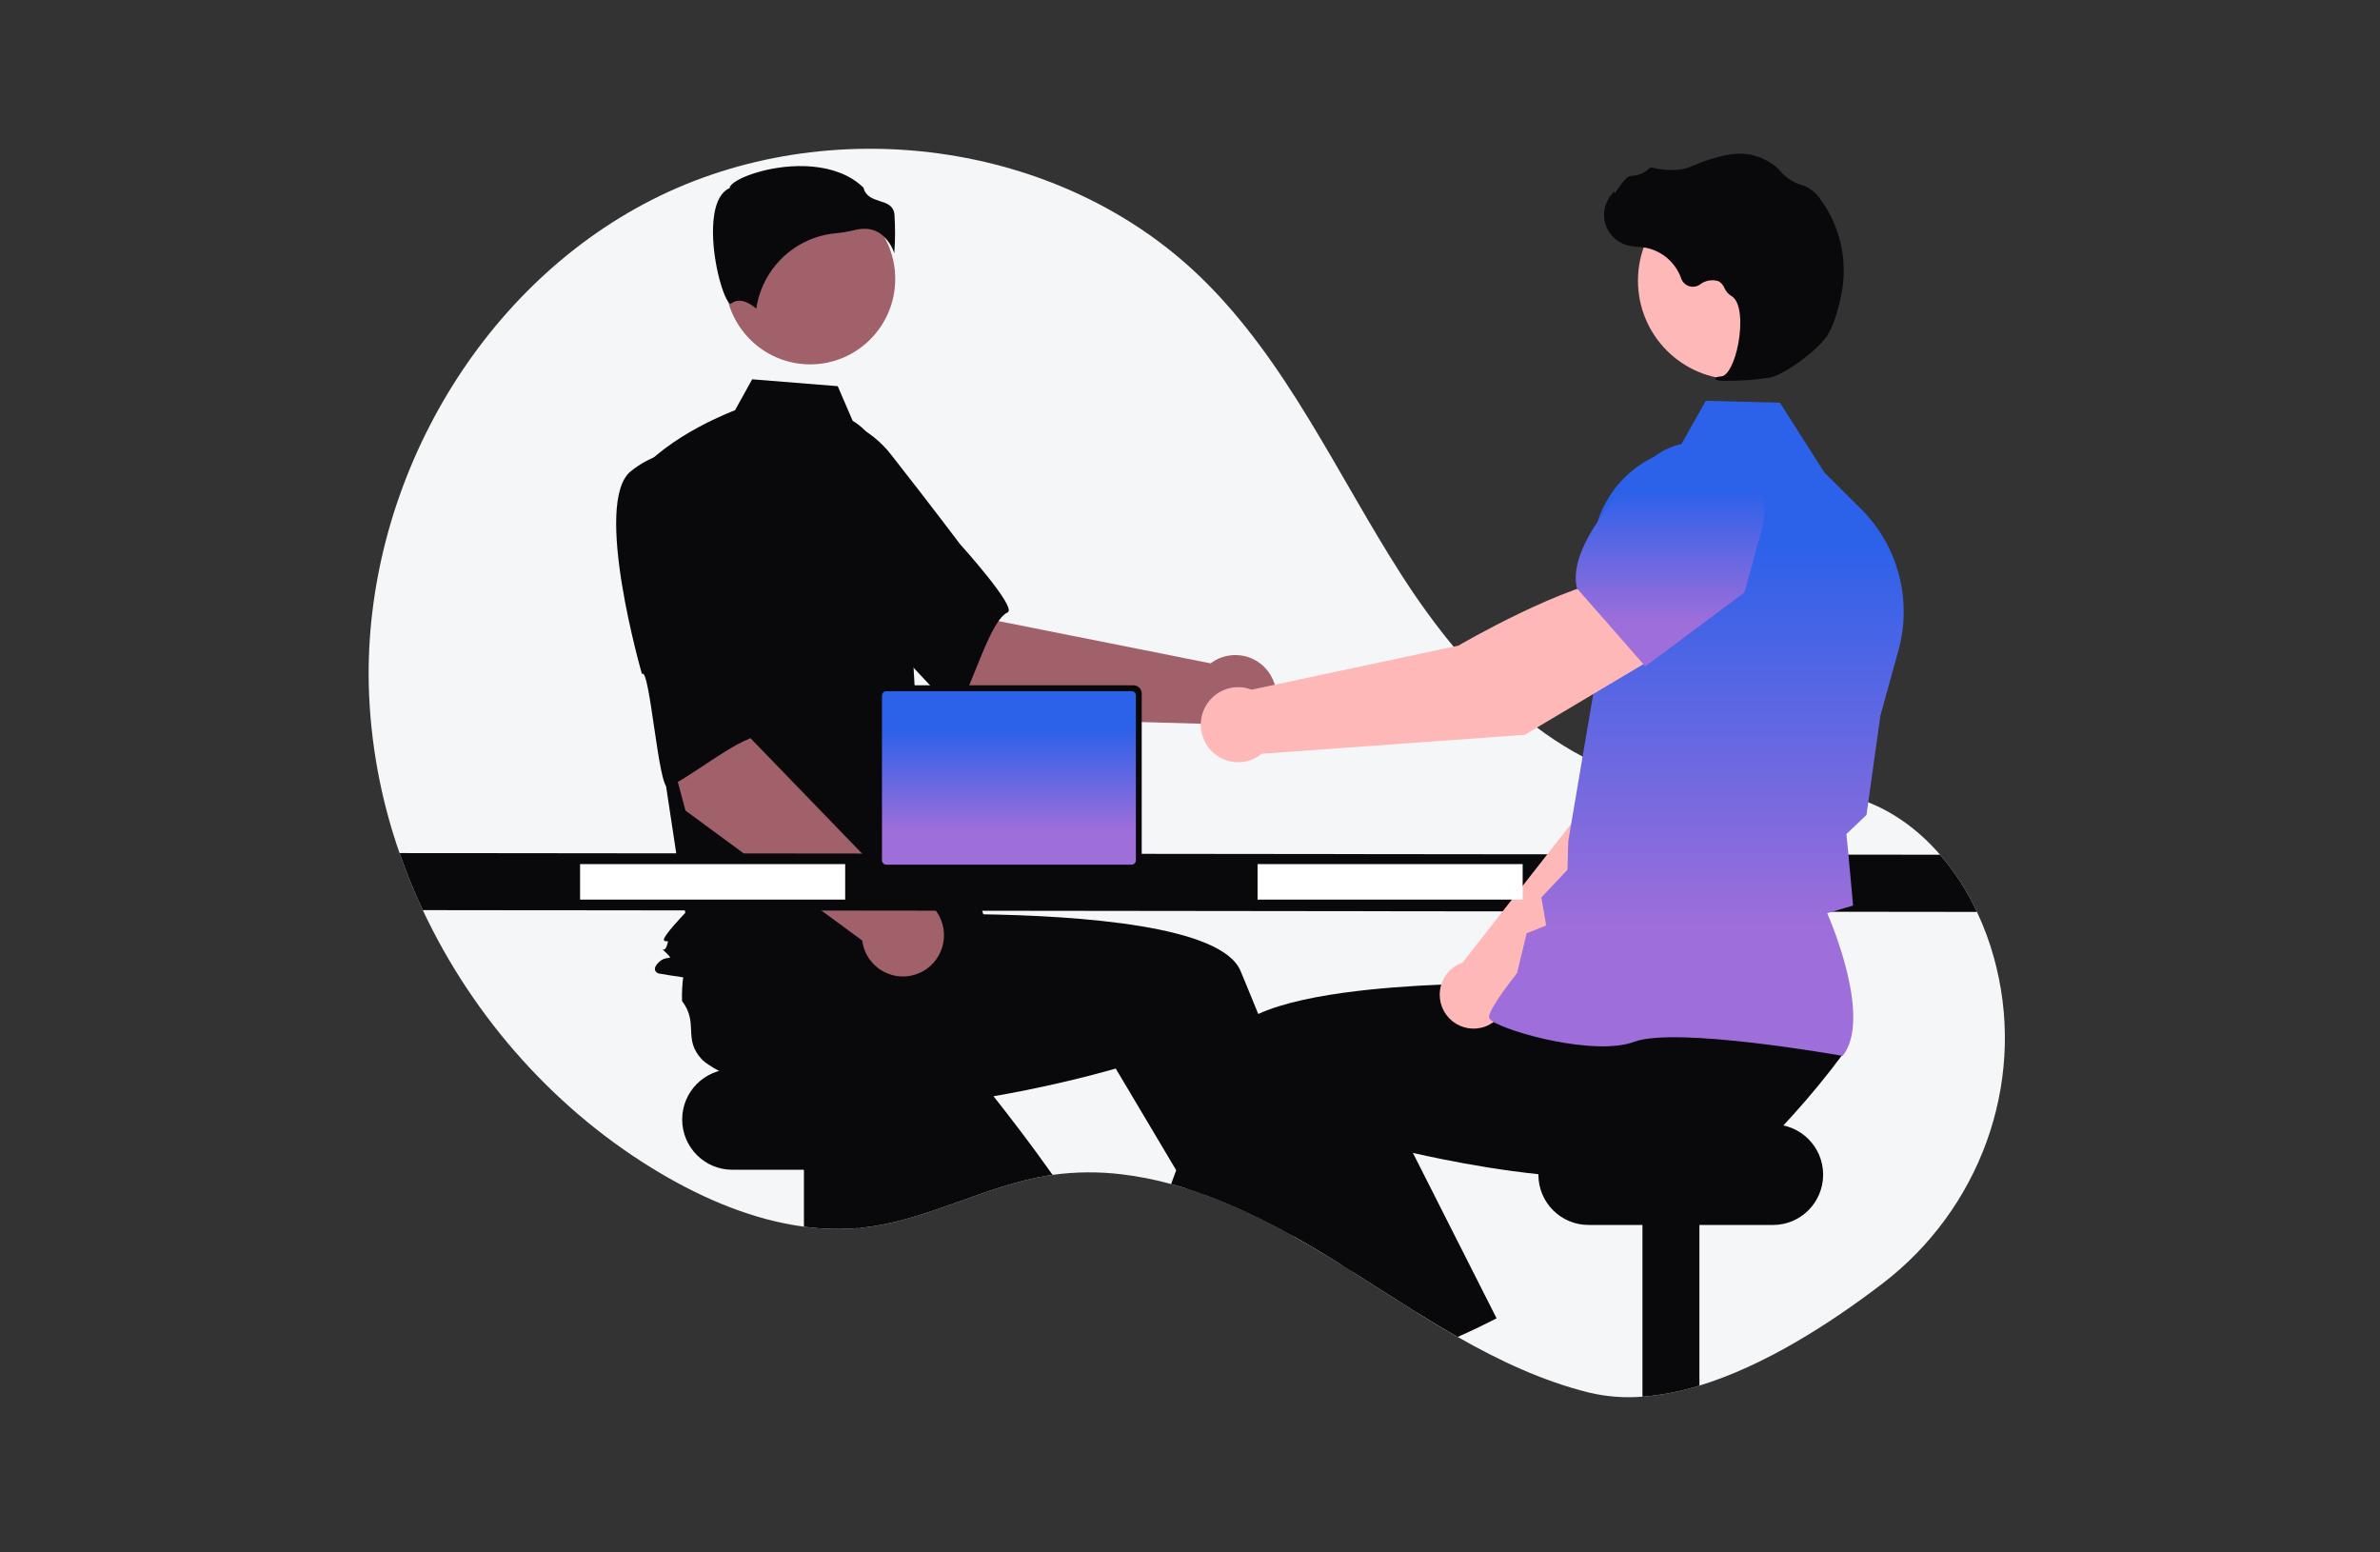 <svg width="368" height="240" viewBox="0 0 368 240" fill="none" xmlns="http://www.w3.org/2000/svg">
<rect x="0" y="0" width="368" height="240" fill="#333333" stroke="none"/>
<g clip-path="url(#clip0_3145_4695)">
<path d="M291.084 198.426C282.795 204.764 272.696 211.184 262.767 214.211C259.904 215.11 256.951 215.683 253.961 215.921C251.166 216.147 248.353 215.928 245.626 215.272C238.46 213.483 231.813 210.349 225.382 206.688C223.281 205.49 221.204 204.237 219.14 202.956C215.769 200.865 212.432 198.701 209.086 196.588C208.585 196.268 208.087 195.954 207.586 195.643H207.583C206.775 195.134 205.966 194.632 205.154 194.137C205.011 194.049 204.868 193.963 204.723 193.875C203.189 192.942 201.63 192.031 200.044 191.141C199.849 191.034 199.655 190.924 199.461 190.817C196.392 189.109 193.238 187.559 190.011 186.175C187.892 185.278 185.745 184.471 183.577 183.782H183.574C182.745 183.52 181.913 183.273 181.078 183.047C178.574 182.357 176.023 181.856 173.445 181.547C169.892 181.115 166.299 181.144 162.753 181.633C162.514 181.666 162.277 181.7 162.037 181.739C152.442 183.282 143.685 188.482 134.047 189.708C133.735 189.747 133.425 189.784 133.112 189.811C132.978 189.824 132.845 189.839 132.711 189.848C129.911 190.089 127.092 190.019 124.307 189.641C116.524 188.61 108.945 185.413 102.123 181.383C86.172 171.96 73.237 157.477 65.373 140.704C64.022 137.83 62.823 134.886 61.781 131.885C58.866 123.564 57.261 114.837 57.023 106.019C56.285 75.425 73.602 44.73 100.79 30.893C127.981 17.056 163.749 21.632 185.678 42.889C198.981 55.784 206.678 73.257 216.689 88.868C226.7 104.476 240.929 119.386 259.281 121.66C268.63 122.819 278.413 120.578 287.374 123.493C292.335 125.108 296.568 128.199 299.978 132.138C302.27 134.811 304.189 137.785 305.68 140.978C306.773 143.287 307.66 145.689 308.331 148.155C308.455 148.609 308.571 149.063 308.683 149.517C313.147 167.82 306.014 187.007 291.084 198.426Z" fill="#F5F6F7"/>
<path d="M141.766 165.293H113.224C108.947 165.293 105.481 168.773 105.481 173.066V173.067C105.481 177.36 108.947 180.84 113.224 180.84H141.766C146.042 180.84 149.509 177.36 149.509 173.066C149.509 168.773 146.042 165.293 141.766 165.293Z" fill="#09090B"/>
<path d="M133.112 176.877V189.811C130.18 190.096 127.225 190.039 124.306 189.641V176.877H133.112Z" fill="#09090B"/>
<path d="M162.753 181.633C162.514 181.666 162.277 181.7 162.037 181.739C152.442 183.282 143.685 188.482 134.047 189.708C133.734 189.748 133.425 189.784 133.112 189.812C132.978 189.824 132.845 189.839 132.711 189.848C130.358 187.534 128.005 185.071 125.794 182.52C124.595 181.139 123.435 179.73 122.345 178.304C119.515 174.621 117.116 170.835 115.531 167.116C115.692 165.333 114.587 161.208 114.059 158.05L114.055 158.047C113.831 156.721 113.709 155.568 113.822 154.828C114.465 150.554 117.942 151.045 119.011 146.856C119.975 146.053 121.002 145.328 122.081 144.689C122.26 144.582 122.442 144.475 122.63 144.368L134.229 136.321L138.663 140.686L145.409 147.332L152.721 154.529L146.515 160.824C146.515 160.824 151.701 166.826 157.765 174.828C159.392 176.978 161.083 179.273 162.753 181.633Z" fill="#09090B"/>
<path d="M262.767 176.877V214.211C259.904 215.11 256.951 215.684 253.961 215.921V176.877H262.767Z" fill="#09090B"/>
<path d="M274.153 173.829H245.611C241.335 173.829 237.868 177.309 237.868 181.602V181.602C237.868 185.895 241.335 189.376 245.611 189.376H274.153C278.429 189.376 281.896 185.895 281.896 181.602C281.896 177.309 278.429 173.829 274.153 173.829Z" fill="#09090B"/>
<path d="M204.723 193.875C203.189 192.942 201.629 192.031 200.043 191.141C199.849 191.034 199.655 190.924 199.46 190.818L200.505 190.369L203.323 189.153L203.35 189.141L203.38 189.245L204.723 193.875Z" fill="#FFB6B6"/>
<path d="M209.086 196.588C208.585 196.268 208.087 195.954 207.586 195.643H207.583C206.775 195.134 205.965 194.632 205.154 194.137C205.011 194.049 204.868 193.963 204.723 193.875C203.189 192.942 201.629 192.031 200.043 191.141C199.849 191.034 199.655 190.924 199.46 190.817C196.392 189.109 193.238 187.559 190.011 186.175C187.892 185.278 185.745 184.471 183.577 183.782H183.574L181.871 180.919L174.204 168.027L172.518 165.195C172.518 165.195 166.77 166.902 158.636 168.539C155.675 169.137 152.402 169.722 148.968 170.216C145.297 170.74 141.447 171.158 137.621 171.359C135.796 171.457 133.977 171.506 132.186 171.49C127.555 171.46 123.107 171.024 119.211 169.987C117.912 168.762 113.995 167.094 111.189 165.567H111.186C110.008 164.927 109.03 164.314 108.517 163.769C105.56 160.629 108.086 158.181 105.456 154.754C105.421 153.497 105.485 152.239 105.648 150.993C105.675 150.785 105.702 150.575 105.736 150.362L106.565 136.229L112.722 135.412L122.093 134.168L132.244 132.821L133.361 141.606C133.361 141.606 141.265 141.204 151.279 141.338C167.363 141.558 188.885 143.167 191.8 150.075C192.073 150.724 192.346 151.38 192.619 152.035C193.269 153.602 193.913 155.177 194.551 156.76C196.861 162.491 199.066 168.277 201.079 173.746C202.33 177.148 203.508 180.428 204.592 183.498C205.463 185.967 206.271 188.302 207.009 190.452C207.683 192.415 208.293 194.223 208.837 195.844C208.922 196.097 209.004 196.347 209.086 196.588Z" fill="#09090B"/>
<path d="M152.44 110.961L132.99 94.377L145.644 81.52L154.473 96.037L187.197 102.551C188.181 101.808 189.36 101.368 190.588 101.285C191.817 101.202 193.043 101.48 194.117 102.084C195.192 102.689 196.067 103.595 196.638 104.69C197.208 105.786 197.449 107.025 197.33 108.256C197.211 109.486 196.739 110.656 195.969 111.621C195.2 112.587 194.168 113.307 192.998 113.693C191.828 114.08 190.572 114.117 189.382 113.799C188.192 113.481 187.119 112.822 186.296 111.903L152.44 110.961Z" fill="#A0616A"/>
<path d="M115.801 72.582C113.553 79.924 134.961 97.433 134.961 97.433C135.198 95.671 147.336 110.869 148.161 109.492C150.508 105.58 153.091 95.911 155.8 94.675C157.349 93.968 148.461 84.144 148.461 84.144C148.461 84.144 143.927 78.122 137.94 70.489C136.288 68.3 134.11 66.566 131.61 65.448C129.111 64.331 126.37 63.867 123.644 64.099C123.644 64.099 118.049 65.241 115.801 72.582Z" fill="#09090B"/>
<path d="M125.266 56.33C132.531 56.33 138.421 50.417 138.421 43.123C138.421 35.828 132.531 29.916 125.266 29.916C118.001 29.916 112.111 35.828 112.111 43.123C112.111 50.417 118.001 56.33 125.266 56.33Z" fill="#A0616A"/>
<path d="M131.844 65.058C134.678 66.75 136.373 69.858 137.346 73.021C139.148 78.876 140.232 84.93 140.576 91.048L141.604 109.366L154.334 148.37C143.301 157.743 101.829 150.5 101.829 150.5C101.829 150.5 100.556 150.074 101.829 148.796C103.102 147.518 104.341 148.65 103.068 147.372C101.795 146.094 102.673 147.518 103.097 146.24C103.522 144.962 103.097 145.814 102.673 145.388C102.249 144.962 105.958 141.127 105.958 141.127L102.563 118.739L98.32 73.579C103.412 67.189 113.653 63.421 113.653 63.421L116.299 58.639L129.53 59.702L131.844 65.058Z" fill="#09090B"/>
<path d="M136.11 36.106C137.133 36.871 137.89 37.94 138.276 39.16C138.424 37.166 138.434 35.163 138.304 33.167C138.149 31.765 137.166 31.449 136.027 31.084C134.998 30.753 133.835 30.38 133.522 29.019C129.387 24.98 122.189 25.183 117.262 26.592C114.551 27.367 112.992 28.363 112.852 28.947L112.823 29.067L112.713 29.122C110.623 30.171 110.217 33.483 110.244 36.077C110.294 40.965 111.975 46.515 112.922 46.966C112.972 46.99 112.985 46.98 113.006 46.962C114.432 45.818 116.172 47.049 116.936 47.718C117.387 44.681 118.838 41.883 121.059 39.771C123.28 37.659 126.141 36.355 129.187 36.067C130.181 35.971 131.168 35.805 132.139 35.57C132.632 35.442 133.139 35.376 133.648 35.371C134.524 35.358 135.383 35.614 136.11 36.106Z" fill="#09090B"/>
<path d="M119.534 130.859L115.51 128.79C115.295 128.636 115.142 128.409 115.079 128.151C115.016 127.892 115.048 127.62 115.169 127.384C115.289 127.147 115.491 126.962 115.736 126.862C115.982 126.762 116.255 126.754 116.505 126.84L120.529 128.909C120.745 129.063 120.898 129.29 120.961 129.548C121.023 129.807 120.992 130.079 120.871 130.315C120.75 130.552 120.549 130.737 120.303 130.837C120.058 130.937 119.785 130.945 119.534 130.859Z" fill="url(#paint0_linear_3145_4695)"/>
<path d="M105.991 125.316L99.371 100.574L117.061 97.212L116.11 114.195L139.353 138.222C140.583 138.172 141.802 138.482 142.86 139.114C143.918 139.747 144.769 140.675 145.311 141.786C145.853 142.896 146.061 144.141 145.91 145.368C145.76 146.595 145.257 147.751 144.462 148.696C143.668 149.641 142.617 150.334 141.438 150.69C140.259 151.046 139.002 151.049 137.82 150.7C136.639 150.351 135.584 149.664 134.785 148.724C133.985 147.783 133.476 146.63 133.318 145.404L105.991 125.316Z" fill="#A0616A"/>
<path d="M97.561 72.833C91.557 77.592 99.264 104.212 99.264 104.212C100.457 102.898 101.843 122.328 103.302 121.666C107.447 119.786 115.044 113.302 117.973 113.83C119.648 114.133 117.893 100.978 117.893 100.978C117.893 100.978 117.571 93.436 116.964 83.74C116.843 80.996 116.033 78.327 114.608 75.981C113.183 73.636 111.191 71.691 108.816 70.326C108.816 70.326 103.566 68.074 97.561 72.833Z" fill="#09090B"/>
<path d="M305.68 140.979L65.373 140.704C64.022 137.83 62.823 134.886 61.781 131.885L299.978 132.138C302.27 134.811 304.189 137.785 305.68 140.979Z" fill="#09090B"/>
<path d="M229.141 204.941C227.899 205.544 226.646 206.127 225.382 206.688C223.281 205.49 221.204 204.237 219.139 202.956L226.797 199.579L229.141 204.941Z" fill="#FFB6B6"/>
<path d="M284.975 162.933C283.73 164.61 282.445 166.253 281.122 167.863C279.901 169.347 278.648 170.803 277.363 172.231C276.831 172.822 276.294 173.411 275.744 173.993C274.733 175.081 273.7 176.151 272.644 177.203C270.743 177.804 266.893 178.861 262.767 179.849C259.764 180.565 256.615 181.245 253.961 181.678C252.475 181.946 250.973 182.107 249.464 182.16C247.673 182.175 245.854 182.126 244.029 182.029C241.97 181.919 239.908 181.748 237.871 181.529C232.573 180.971 227.441 180.102 223.014 179.209C221.392 178.886 219.868 178.557 218.465 178.236C215.809 177.636 213.586 177.075 211.977 176.648C210.164 176.173 209.131 175.865 209.131 175.865L204.592 183.498L202.236 187.458L200.505 190.369L200.044 191.141C199.849 191.034 199.655 190.924 199.461 190.817C196.392 189.109 193.238 187.559 190.011 186.175C187.892 185.278 185.745 184.471 183.577 183.782H183.574C182.745 183.519 181.913 183.272 181.078 183.047C181.339 182.343 181.603 181.633 181.871 180.919C182.369 179.587 182.877 178.243 183.395 176.886C184.515 173.947 185.675 170.966 186.869 168C187.846 165.564 188.842 163.138 189.85 160.745C190.315 159.641 191.259 158.672 192.58 157.821C193.211 157.421 193.87 157.067 194.551 156.76C198.331 155.032 203.9 153.907 210.036 153.184C210.543 153.126 211.054 153.069 211.567 153.014C216.647 152.477 222.036 152.2 227.077 152.072C229.6 152.008 232.035 151.983 234.3 151.98C235.032 151.98 235.744 151.982 236.435 151.986H236.438C238.305 151.995 240.024 152.023 241.536 152.053C241.831 152.059 242.116 152.069 242.395 152.075H242.398C242.587 152.078 242.772 152.084 242.954 152.087C246.261 152.172 248.289 152.276 248.289 152.276L249.075 146.081L249.236 144.832L249.388 143.643V143.64L249.406 143.49L249.531 143.487L251.717 143.445L270.093 143.085L280.132 142.887L278.541 149.734L275.914 161.031C276.181 162.817 285.066 161.418 284.975 162.933Z" fill="#09090B"/>
<path d="M231.406 203.813C230.656 204.197 229.9 204.575 229.141 204.941C227.899 205.545 226.646 206.127 225.382 206.688C223.281 205.49 221.204 204.237 219.139 202.956C215.769 200.865 212.432 198.701 209.086 196.588C208.585 196.268 208.087 195.954 207.586 195.643H207.583C206.204 193.589 204.798 191.449 203.38 189.244C203.359 189.214 203.341 189.184 203.323 189.153C202.958 188.592 202.596 188.027 202.236 187.458C199.968 183.891 197.687 180.172 195.474 176.374L201.079 173.746L211.5 168.863L213.297 168.021L218.465 178.237L223.075 187.348L224.101 189.376L231.406 203.813Z" fill="#09090B"/>
<path d="M232.977 154.769L259.546 129.045L266.91 108.111L256.048 103.369C250.468 108.735 244.437 125.448 244.437 125.448L226.154 148.8C226.012 148.849 225.87 148.901 225.729 148.963C224.906 149.328 224.19 149.899 223.651 150.623C223.112 151.346 222.768 152.197 222.652 153.093C222.536 153.989 222.652 154.9 222.99 155.738C223.327 156.576 223.874 157.312 224.577 157.875C225.281 158.439 226.117 158.811 227.006 158.955C227.894 159.099 228.805 159.011 229.649 158.698C230.494 158.386 231.244 157.86 231.827 157.172C232.409 156.484 232.806 155.656 232.977 154.769Z" fill="#FFB8B8"/>
<path d="M252.991 105.707L266.769 110.098L266.821 110.089C271.949 109.227 276.204 100.818 278.871 93.916C279.748 91.639 279.732 89.113 278.825 86.848C277.918 84.583 276.189 82.749 273.986 81.715C272.356 80.963 270.549 80.684 268.77 80.91C266.99 81.135 265.309 81.856 263.916 82.99L256.841 88.794L252.991 105.707Z" fill="url(#paint1_linear_3145_4695)"/>
<path d="M284.919 163.242L285 163.135C289.299 157.411 283.419 143.237 282.53 141.181L286.527 139.992L285.831 132.352L285.495 128.945L288.603 125.982L288.613 125.906L290.751 110.636L293.547 100.529C294.601 96.708 294.623 92.674 293.612 88.842C292.6 85.01 290.591 81.517 287.79 78.722L282.073 73.023L275.224 62.261L263.741 61.963L259.611 69.328C255.771 70.114 252.327 72.229 249.88 75.303C247.433 78.376 246.138 82.214 246.22 86.148L246.608 105.755L242.488 130.047L242.372 134.459L238.328 138.744L239.076 143.076L236.051 144.286L234.57 150.441C234.005 151.151 230.272 155.888 230.238 157.209C230.233 157.407 230.374 157.603 230.681 157.824C233.097 159.559 246.603 163.32 252.682 161.059C259.156 158.653 284.532 163.172 284.788 163.218L284.919 163.242Z" fill="url(#paint2_linear_3145_4695)"/>
<path d="M268.479 58.663C276.882 58.663 283.693 51.825 283.693 43.389C283.693 34.954 276.882 28.116 268.479 28.116C260.077 28.116 253.266 34.954 253.266 43.389C253.266 51.825 260.077 58.663 268.479 58.663Z" fill="#FFB8B8"/>
<path d="M266.623 58.868C268.979 58.905 271.334 58.739 273.662 58.374C275.969 57.903 281.131 54.105 282.57 51.82C283.64 50.122 284.323 47.47 284.709 45.545C285.227 42.998 285.208 40.369 284.65 37.829C284.093 35.29 283.011 32.896 281.474 30.803C280.883 29.928 280.067 29.229 279.113 28.781C279.029 28.748 278.942 28.718 278.854 28.693C277.464 28.326 276.215 27.55 275.267 26.465C275.084 26.246 274.884 26.04 274.671 25.849C273.6 24.942 272.33 24.302 270.966 23.981C268.763 23.39 265.576 23.977 261.492 25.729C259.44 26.609 257.196 26.291 255.47 25.915C255.373 25.896 255.273 25.903 255.18 25.935C255.086 25.967 255.003 26.023 254.938 26.098C254.204 26.79 253.235 27.177 252.228 27.182C251.611 27.209 250.964 28.067 250.181 29.186C250.004 29.439 249.797 29.736 249.647 29.916L249.627 29.57L249.278 29.956C248.73 30.563 248.343 31.3 248.154 32.097C247.965 32.895 247.981 33.727 248.199 34.517C248.417 35.307 248.831 36.029 249.401 36.615C249.972 37.201 250.681 37.633 251.463 37.87C252.083 38.036 252.719 38.138 253.36 38.174C253.749 38.209 254.151 38.245 254.536 38.312C255.771 38.566 256.92 39.138 257.87 39.971C258.821 40.804 259.539 41.87 259.956 43.065C260.055 43.341 260.216 43.591 260.426 43.795C260.636 43.999 260.89 44.152 261.168 44.242C261.446 44.331 261.741 44.356 262.031 44.313C262.32 44.27 262.595 44.161 262.836 43.995C263.237 43.681 263.708 43.47 264.208 43.378C264.708 43.287 265.223 43.318 265.708 43.47C266.127 43.704 266.454 44.076 266.633 44.523C266.85 45.021 267.21 45.443 267.668 45.735C269.231 46.544 269.339 50.13 268.777 53.119C268.236 56 267.166 58.084 266.175 58.187C265.412 58.267 265.325 58.321 265.27 58.456L265.221 58.578L265.306 58.691C265.728 58.844 266.177 58.905 266.623 58.868Z" fill="#09090B"/>
<path d="M256.769 101.089L250.903 89.348C242.389 89.932 225.49 99.815 225.49 99.815L193.517 106.621C192.57 106.255 191.544 106.147 190.541 106.306C189.539 106.466 188.596 106.887 187.808 107.528C187.02 108.17 186.413 109.008 186.05 109.96C185.688 110.911 185.581 111.942 185.74 112.948C185.9 113.954 186.321 114.9 186.961 115.691C187.601 116.481 188.437 117.089 189.385 117.452C190.333 117.815 191.36 117.921 192.362 117.76C193.363 117.598 194.305 117.174 195.092 116.531L235.764 113.604L256.769 101.089Z" fill="#FFB8B8"/>
<path d="M254.403 103.017L269.723 91.587L272.422 81.824C272.945 79.905 272.922 77.878 272.358 75.971C271.793 74.064 270.709 72.354 269.227 71.034C267.206 69.258 264.589 68.318 261.905 68.405C259.22 68.492 256.669 69.599 254.766 71.502C249.001 77.279 242.426 85.339 243.838 90.928L243.853 90.985L254.403 103.017Z" fill="url(#paint3_linear_3145_4695)"/>
<path d="M235.439 133.589H194.447V139.076H235.439V133.589Z" fill="white"/>
<path d="M130.683 133.589H89.691V139.076H130.683V133.589Z" fill="white"/>
<path d="M135.469 107.201V133.327C135.47 133.66 135.602 133.98 135.836 134.215C136.071 134.45 136.389 134.583 136.72 134.583H175.284C175.616 134.583 175.933 134.45 176.168 134.215C176.402 133.98 176.534 133.66 176.535 133.327V107.201C176.534 106.868 176.402 106.55 176.167 106.315C175.933 106.079 175.615 105.947 175.284 105.947H136.72C136.389 105.947 136.071 106.079 135.837 106.315C135.602 106.55 135.47 106.868 135.469 107.201Z" fill="#09090B"/>
<path d="M136.374 107.526V133.005C136.374 133.183 136.445 133.354 136.57 133.479C136.696 133.605 136.865 133.676 137.043 133.676H174.963C175.14 133.676 175.31 133.605 175.435 133.479C175.56 133.354 175.631 133.183 175.631 133.005V107.526C175.631 107.348 175.561 107.177 175.436 107.051C175.31 106.925 175.14 106.854 174.963 106.854H137.043C136.865 106.854 136.695 106.925 136.57 107.051C136.445 107.177 136.374 107.348 136.374 107.526Z" fill="url(#paint4_linear_3145_4695)"/>
<path d="M134.663 138.423C134.734 138.512 134.823 138.583 134.926 138.633C135.028 138.682 135.14 138.707 135.253 138.706H176.546C176.659 138.706 176.77 138.681 176.872 138.632C176.974 138.583 177.064 138.512 177.135 138.424C177.206 138.336 177.257 138.233 177.283 138.123C177.31 138.013 177.312 137.898 177.288 137.787L176.647 134.73C176.621 134.606 176.564 134.49 176.481 134.393C176.398 134.296 176.293 134.221 176.174 134.176C176.088 134.142 175.997 134.125 175.905 134.125H135.891C135.799 134.125 135.708 134.142 135.622 134.176C135.503 134.221 135.398 134.296 135.315 134.393C135.232 134.49 135.175 134.606 135.149 134.73L134.508 137.787C134.485 137.898 134.487 138.012 134.514 138.122C134.541 138.232 134.592 138.335 134.663 138.423Z" fill="#09090B"/>
<path d="M174.488 135.442H175.463C175.545 135.442 175.611 135.375 175.611 135.293V134.824C175.611 134.742 175.545 134.676 175.463 134.676H174.488C174.406 134.676 174.34 134.742 174.34 134.824V135.293C174.34 135.375 174.406 135.442 174.488 135.442Z" fill="#09090B"/>
<path d="M171.944 135.442H172.92C173.001 135.442 173.068 135.375 173.068 135.293V134.824C173.068 134.742 173.001 134.676 172.92 134.676H171.944C171.862 134.676 171.796 134.742 171.796 134.824V135.293C171.796 135.375 171.862 135.442 171.944 135.442Z" fill="#09090B"/>
<path d="M169.401 135.442H170.376C170.458 135.442 170.524 135.375 170.524 135.293V134.824C170.524 134.742 170.458 134.676 170.376 134.676H169.401C169.319 134.676 169.253 134.742 169.253 134.824V135.293C169.253 135.375 169.319 135.442 169.401 135.442Z" fill="#09090B"/>
<path d="M166.857 135.442H167.832C167.914 135.442 167.981 135.375 167.981 135.293V134.824C167.981 134.742 167.914 134.676 167.832 134.676H166.857C166.775 134.676 166.709 134.742 166.709 134.824V135.293C166.709 135.375 166.775 135.442 166.857 135.442Z" fill="#09090B"/>
<path d="M164.313 135.442H165.289C165.371 135.442 165.437 135.375 165.437 135.293V134.824C165.437 134.742 165.371 134.676 165.289 134.676H164.313C164.232 134.676 164.165 134.742 164.165 134.824V135.293C164.165 135.375 164.232 135.442 164.313 135.442Z" fill="#09090B"/>
<path d="M161.77 135.442H162.745C162.827 135.442 162.893 135.375 162.893 135.293V134.824C162.893 134.742 162.827 134.676 162.745 134.676H161.77C161.688 134.676 161.622 134.742 161.622 134.824V135.293C161.622 135.375 161.688 135.442 161.77 135.442Z" fill="#09090B"/>
<path d="M159.226 135.442H160.202C160.283 135.442 160.35 135.375 160.35 135.293V134.824C160.35 134.742 160.283 134.676 160.202 134.676H159.226C159.144 134.676 159.078 134.742 159.078 134.824V135.293C159.078 135.375 159.144 135.442 159.226 135.442Z" fill="#09090B"/>
<path d="M156.683 135.442H157.658C157.74 135.442 157.806 135.375 157.806 135.293V134.824C157.806 134.742 157.74 134.676 157.658 134.676H156.683C156.601 134.676 156.534 134.742 156.534 134.824V135.293C156.534 135.375 156.601 135.442 156.683 135.442Z" fill="#09090B"/>
<path d="M154.139 135.442H155.114C155.196 135.442 155.263 135.375 155.263 135.293V134.824C155.263 134.742 155.196 134.676 155.114 134.676H154.139C154.057 134.676 153.991 134.742 153.991 134.824V135.293C153.991 135.375 154.057 135.442 154.139 135.442Z" fill="#09090B"/>
<path d="M151.596 135.442H152.571C152.653 135.442 152.719 135.375 152.719 135.293V134.824C152.719 134.742 152.653 134.676 152.571 134.676H151.596C151.514 134.676 151.447 134.742 151.447 134.824V135.293C151.447 135.375 151.514 135.442 151.596 135.442Z" fill="#09090B"/>
<path d="M149.052 135.442H150.027C150.109 135.442 150.176 135.375 150.176 135.293V134.824C150.176 134.742 150.109 134.676 150.027 134.676H149.052C148.97 134.676 148.904 134.742 148.904 134.824V135.293C148.904 135.375 148.97 135.442 149.052 135.442Z" fill="#09090B"/>
<path d="M146.508 135.442H147.484C147.566 135.442 147.632 135.375 147.632 135.293V134.824C147.632 134.742 147.566 134.676 147.484 134.676H146.508C146.427 134.676 146.36 134.742 146.36 134.824V135.293C146.36 135.375 146.427 135.442 146.508 135.442Z" fill="#09090B"/>
<path d="M143.965 135.442H144.94C145.022 135.442 145.088 135.375 145.088 135.293V134.824C145.088 134.742 145.022 134.676 144.94 134.676H143.965C143.883 134.676 143.817 134.742 143.817 134.824V135.293C143.817 135.375 143.883 135.442 143.965 135.442Z" fill="#09090B"/>
<path d="M141.421 135.442H142.396C142.478 135.442 142.545 135.375 142.545 135.293V134.824C142.545 134.742 142.478 134.676 142.396 134.676H141.421C141.339 134.676 141.273 134.742 141.273 134.824V135.293C141.273 135.375 141.339 135.442 141.421 135.442Z" fill="#09090B"/>
<path d="M138.878 135.442H139.853C139.935 135.442 140.001 135.375 140.001 135.293V134.824C140.001 134.742 139.935 134.676 139.853 134.676H138.878C138.796 134.676 138.729 134.742 138.729 134.824V135.293C138.729 135.375 138.796 135.442 138.878 135.442Z" fill="#09090B"/>
<path d="M136.334 135.442H137.309C137.391 135.442 137.458 135.375 137.458 135.293V134.824C137.458 134.742 137.391 134.676 137.309 134.676H136.334C136.252 134.676 136.186 134.742 136.186 134.824V135.293C136.186 135.375 136.252 135.442 136.334 135.442Z" fill="#09090B"/>
<path d="M174.518 136.719H175.493C175.575 136.719 175.641 136.652 175.641 136.57V136.101C175.641 136.019 175.575 135.952 175.493 135.952H174.518C174.436 135.952 174.37 136.019 174.37 136.101V136.57C174.37 136.652 174.436 136.719 174.518 136.719Z" fill="#09090B"/>
<path d="M171.974 136.719H172.95C173.032 136.719 173.098 136.652 173.098 136.57V136.101C173.098 136.019 173.032 135.952 172.95 135.952H171.974C171.892 135.952 171.826 136.019 171.826 136.101V136.57C171.826 136.652 171.892 136.719 171.974 136.719Z" fill="#09090B"/>
<path d="M169.431 136.719H170.406C170.488 136.719 170.554 136.652 170.554 136.57V136.101C170.554 136.019 170.488 135.952 170.406 135.952H169.431C169.349 135.952 169.283 136.019 169.283 136.101V136.57C169.283 136.652 169.349 136.719 169.431 136.719Z" fill="#09090B"/>
<path d="M166.887 136.719H167.863C167.944 136.719 168.011 136.652 168.011 136.57V136.101C168.011 136.019 167.944 135.952 167.863 135.952H166.887C166.805 135.952 166.739 136.019 166.739 136.101V136.57C166.739 136.652 166.805 136.719 166.887 136.719Z" fill="#09090B"/>
<path d="M164.344 136.719H165.319C165.401 136.719 165.467 136.652 165.467 136.57V136.101C165.467 136.019 165.401 135.952 165.319 135.952H164.344C164.262 135.952 164.195 136.019 164.195 136.101V136.57C164.195 136.652 164.262 136.719 164.344 136.719Z" fill="#09090B"/>
<path d="M161.8 136.719H162.775C162.857 136.719 162.923 136.652 162.923 136.57V136.101C162.923 136.019 162.857 135.952 162.775 135.952H161.8C161.718 135.952 161.652 136.019 161.652 136.101V136.57C161.652 136.652 161.718 136.719 161.8 136.719Z" fill="#09090B"/>
<path d="M159.256 136.719H160.232C160.314 136.719 160.38 136.652 160.38 136.57V136.101C160.38 136.019 160.314 135.952 160.232 135.952H159.256C159.174 135.952 159.108 136.019 159.108 136.101V136.57C159.108 136.652 159.174 136.719 159.256 136.719Z" fill="#09090B"/>
<path d="M156.713 136.719H157.688C157.77 136.719 157.836 136.652 157.836 136.57V136.101C157.836 136.019 157.77 135.952 157.688 135.952H156.713C156.631 135.952 156.565 136.019 156.565 136.101V136.57C156.565 136.652 156.631 136.719 156.713 136.719Z" fill="#09090B"/>
<path d="M154.169 136.719H155.144C155.226 136.719 155.293 136.652 155.293 136.57V136.101C155.293 136.019 155.226 135.952 155.144 135.952H154.169C154.087 135.952 154.021 136.019 154.021 136.101V136.57C154.021 136.652 154.087 136.719 154.169 136.719Z" fill="#09090B"/>
<path d="M151.626 136.719H152.601C152.683 136.719 152.749 136.652 152.749 136.57V136.101C152.749 136.019 152.683 135.952 152.601 135.952H151.626C151.544 135.952 151.477 136.019 151.477 136.101V136.57C151.477 136.652 151.544 136.719 151.626 136.719Z" fill="#09090B"/>
<path d="M149.082 136.719H150.057C150.139 136.719 150.206 136.652 150.206 136.57V136.101C150.206 136.019 150.139 135.952 150.057 135.952H149.082C149 135.952 148.934 136.019 148.934 136.101V136.57C148.934 136.652 149 136.719 149.082 136.719Z" fill="#09090B"/>
<path d="M146.538 136.719H147.514C147.596 136.719 147.662 136.652 147.662 136.57V136.101C147.662 136.019 147.596 135.952 147.514 135.952H146.538C146.457 135.952 146.39 136.019 146.39 136.101V136.57C146.39 136.652 146.457 136.719 146.538 136.719Z" fill="#09090B"/>
<path d="M143.995 136.719H144.97C145.052 136.719 145.118 136.652 145.118 136.57V136.101C145.118 136.019 145.052 135.952 144.97 135.952H143.995C143.913 135.952 143.847 136.019 143.847 136.101V136.57C143.847 136.652 143.913 136.719 143.995 136.719Z" fill="#09090B"/>
<path d="M141.451 136.719H142.427C142.508 136.719 142.575 136.652 142.575 136.57V136.101C142.575 136.019 142.508 135.952 142.427 135.952H141.451C141.369 135.952 141.303 136.019 141.303 136.101V136.57C141.303 136.652 141.369 136.719 141.451 136.719Z" fill="#09090B"/>
<path d="M138.908 136.719H139.883C139.965 136.719 140.031 136.652 140.031 136.57V136.101C140.031 136.019 139.965 135.952 139.883 135.952H138.908C138.826 135.952 138.759 136.019 138.759 136.101V136.57C138.759 136.652 138.826 136.719 138.908 136.719Z" fill="#09090B"/>
<path d="M136.364 136.719H137.339C137.421 136.719 137.488 136.652 137.488 136.57V136.101C137.488 136.019 137.421 135.952 137.339 135.952H136.364C136.282 135.952 136.216 136.019 136.216 136.101V136.57C136.216 136.652 136.282 136.719 136.364 136.719Z" fill="#09090B"/>
<path d="M153.406 138.251H163.284C163.366 138.251 163.432 138.184 163.432 138.102V137.633C163.432 137.551 163.366 137.485 163.284 137.485H153.406C153.324 137.485 153.258 137.551 153.258 137.633V138.102C153.258 138.184 153.324 138.251 153.406 138.251Z" fill="#09090B"/>
</g>
<defs>
<linearGradient id="paint0_linear_3145_4695" x1="118.02" y1="127.673" x2="118.02" y2="130.107" gradientUnits="userSpaceOnUse">
<stop stop-color="#2C61EA"/>
<stop offset="1" stop-color="#9E6EDA"/>
</linearGradient>
<linearGradient id="paint1_linear_3145_4695" x1="266.254" y1="87.146" x2="266.254" y2="104.36" gradientUnits="userSpaceOnUse">
<stop stop-color="#2C61EA"/>
<stop offset="1" stop-color="#9E6EDA"/>
</linearGradient>
<linearGradient id="paint2_linear_3145_4695" x1="262.296" y1="83.807" x2="262.296" y2="143.383" gradientUnits="userSpaceOnUse">
<stop stop-color="#2C61EA"/>
<stop offset="1" stop-color="#9E6EDA"/>
</linearGradient>
<linearGradient id="paint3_linear_3145_4695" x1="258.221" y1="75.866" x2="258.221" y2="96.229" gradientUnits="userSpaceOnUse">
<stop stop-color="#2C61EA"/>
<stop offset="1" stop-color="#9E6EDA"/>
</linearGradient>
<linearGradient id="paint4_linear_3145_4695" x1="156.003" y1="112.639" x2="156.003" y2="128.417" gradientUnits="userSpaceOnUse">
<stop stop-color="#2C61EA"/>
<stop offset="1" stop-color="#9E6EDA"/>
</linearGradient>
<clipPath id="clip0_3145_4695">
<rect width="253" height="193" fill="white" transform="translate(57 23)"/>
</clipPath>
</defs>
</svg>
